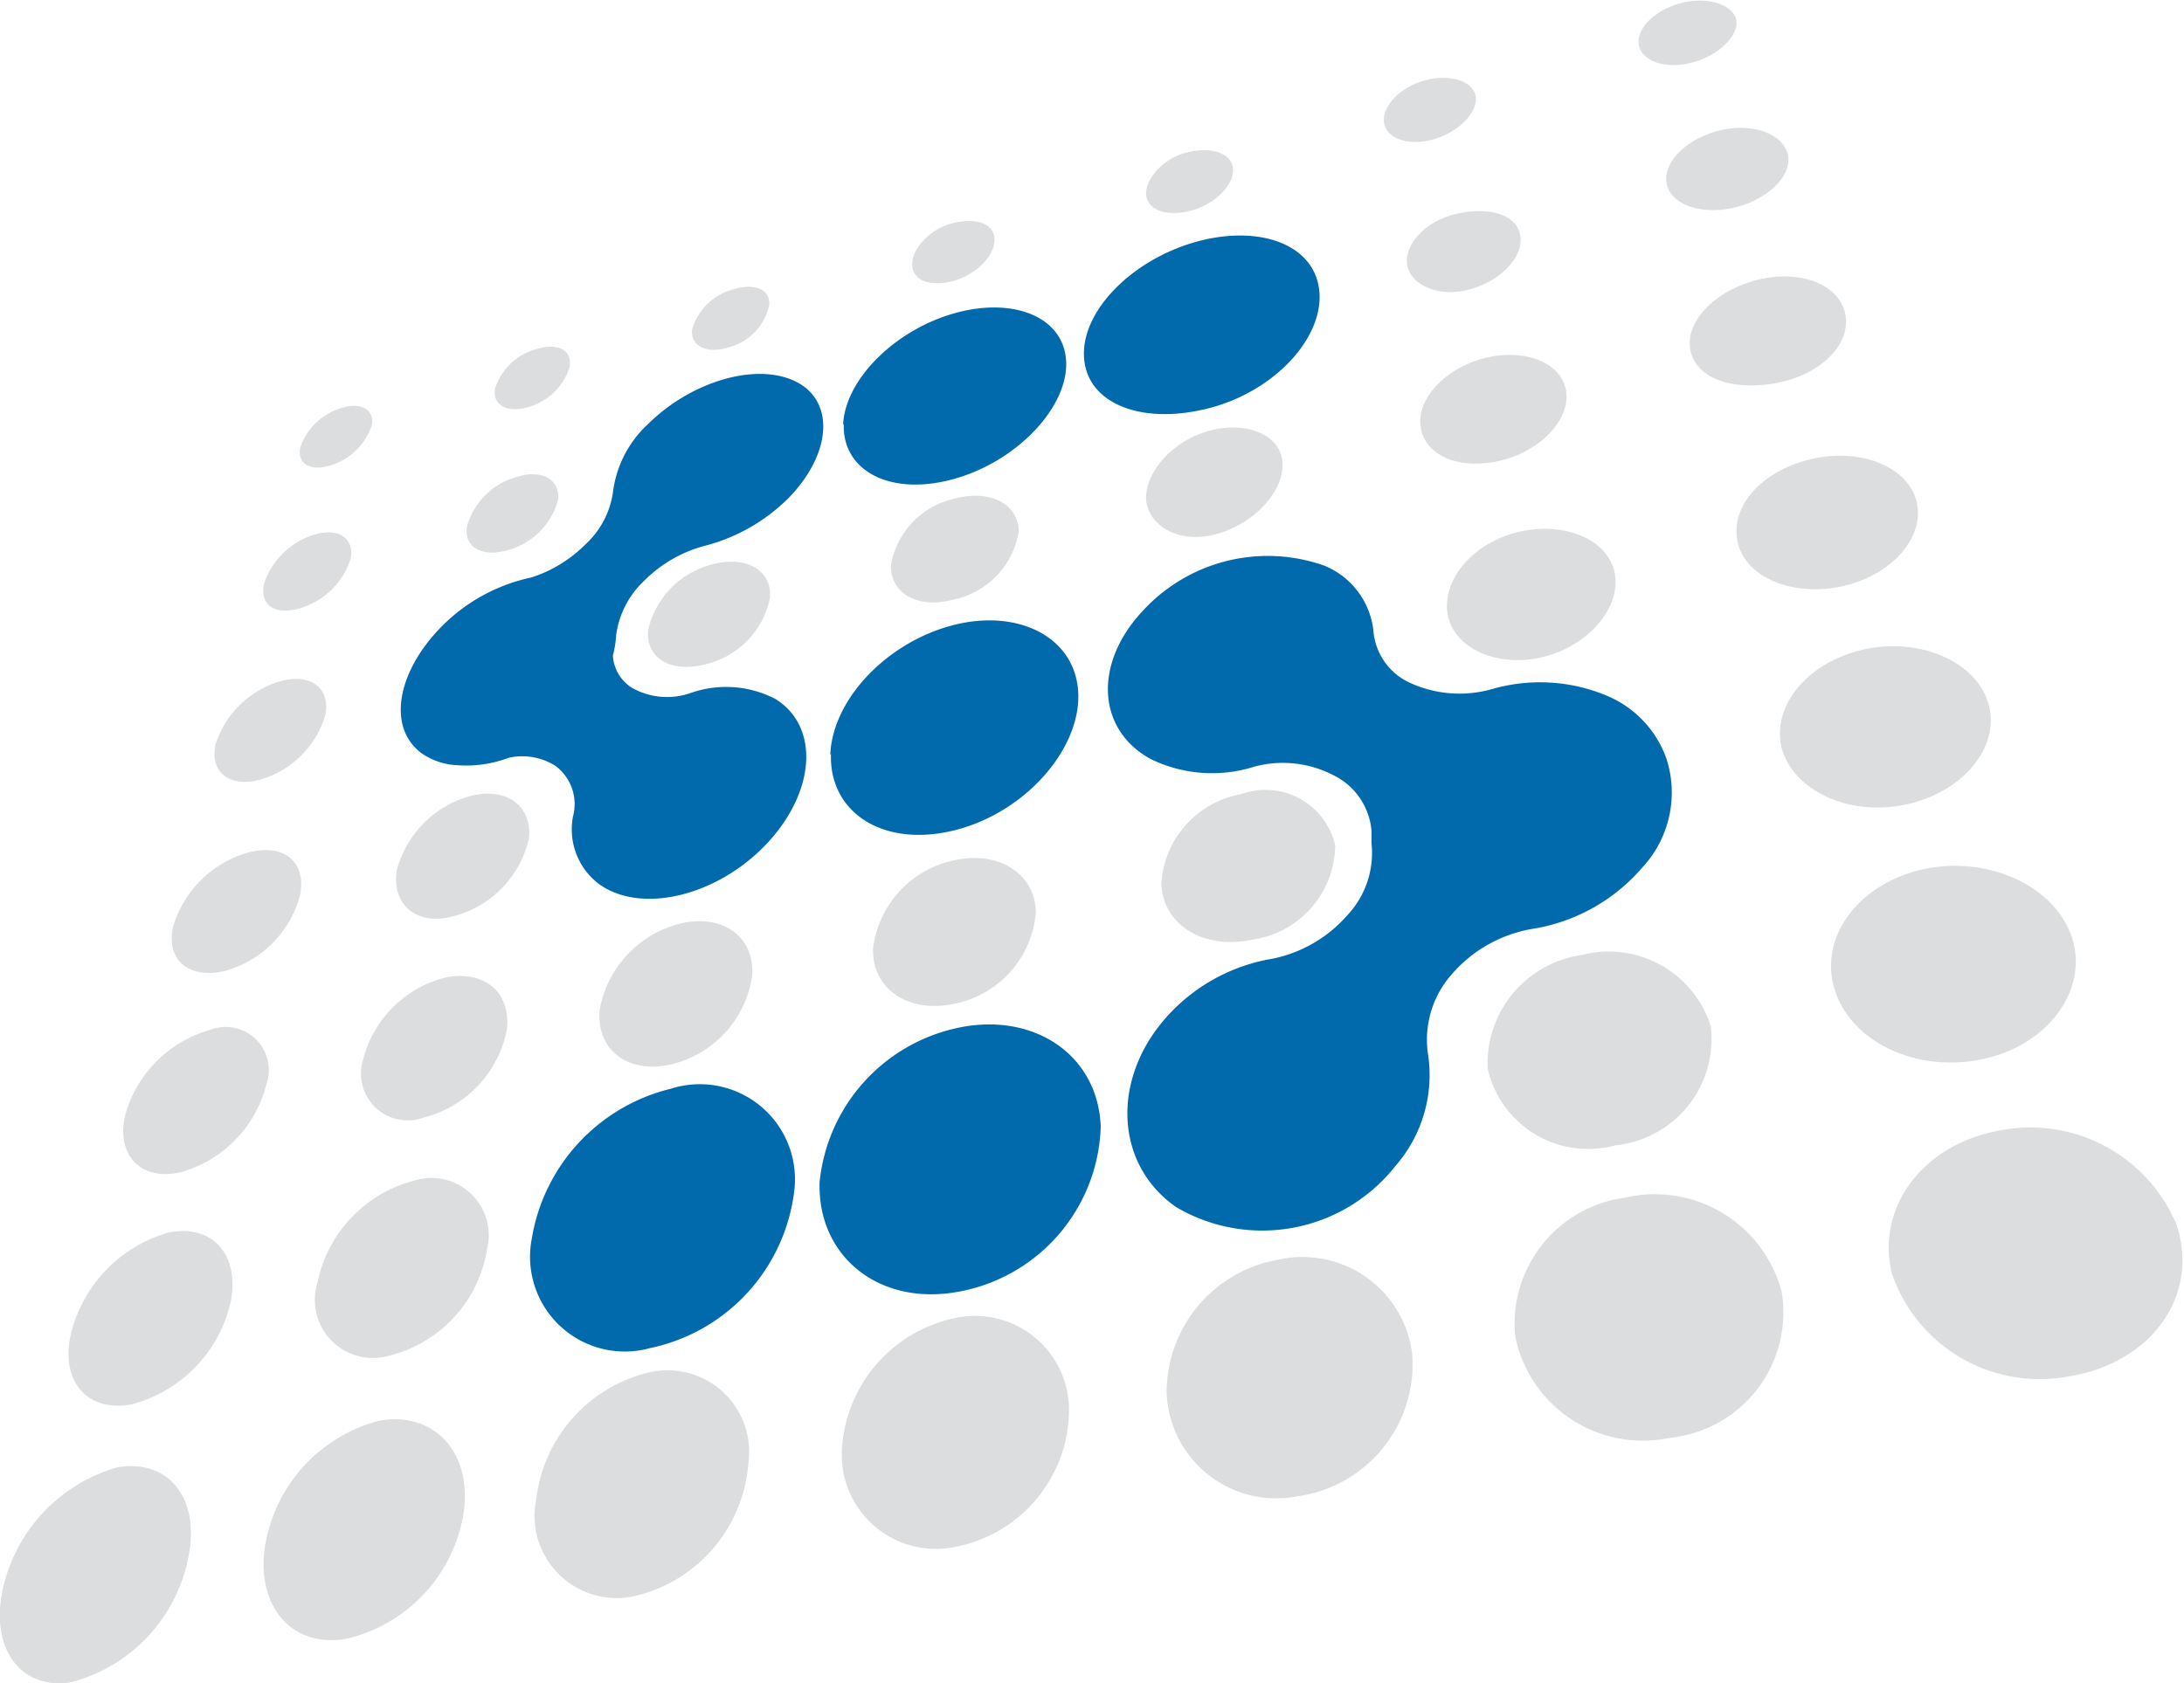 <svg xmlns="http://www.w3.org/2000/svg" viewBox="0 0 61.29 47.25"><defs><style>.cls-1{fill:#006aac;}.cls-1,.cls-2{fill-rule:evenodd;}.cls-2{fill:#dcddde;}</style></defs><title>SELECTAsset 1</title><g id="Layer_2" data-name="Layer 2"><g id="Layer_1-2" data-name="Layer 1"><path class="cls-1" d="M14.92,34.79a5.2,5.2,0,0,1,3.91-4.23,2.67,2.67,0,0,1,3.47,2.77,5.13,5.13,0,0,1-4.05,4.51A2.66,2.66,0,0,1,14.92,34.79Zm2.37-16.95a2.83,2.83,0,0,1-.09.56,1.14,1.14,0,0,0,.54.91,2,2,0,0,0,1.65.14,3,3,0,0,1,2.37.17c1.23.76,1.15,2.58-.24,4.06s-3.55,2-4.73,1.12a1.92,1.92,0,0,1-.71-1.88,1.34,1.34,0,0,0-.49-1.42,1.74,1.74,0,0,0-1.31-.23,3.39,3.39,0,0,1-1.44.21,1.9,1.9,0,0,1-1-.33c-1-.73-.69-2.33.59-3.6a5,5,0,0,1,2.48-1.34,3.76,3.76,0,0,0,1.51-.92,2.46,2.46,0,0,0,.78-1.46,3.13,3.13,0,0,1,1-1.94c1.2-1.18,3-1.72,4.11-1.19s1.06,2-.18,3.28a5.18,5.18,0,0,1-2.27,1.32,3.76,3.76,0,0,0-1.78,1A2.56,2.56,0,0,0,17.29,17.84ZM35.2,21.52a3.92,3.92,0,0,1-2.92-.22c-1.5-.83-1.58-2.67-.24-4.12a4.76,4.76,0,0,1,5.13-1.3,2.24,2.24,0,0,1,1.37,1.8,1.76,1.76,0,0,0,1.08,1.51,3.33,3.33,0,0,0,2.26.15,4.86,4.86,0,0,1,3.24.2,3,3,0,0,1,1.64,1.74,3.09,3.09,0,0,1-.67,3.07,5.13,5.13,0,0,1-3,1.71,3.84,3.84,0,0,0-2.35,1.29,2.77,2.77,0,0,0-.67,2.21,3.88,3.88,0,0,1-.91,3.17A4.76,4.76,0,0,1,33,33.88c-1.71-1.2-1.81-3.56-.3-5.29a5.11,5.11,0,0,1,2.85-1.65,3.79,3.79,0,0,0,2.27-1.26,2.55,2.55,0,0,0,.67-2l0-.26v-.09a1.92,1.92,0,0,0-1.07-1.57A3.09,3.09,0,0,0,35.2,21.52ZM23,33.19a4.93,4.93,0,0,1,3.89-4.34c2.12-.45,3.93.76,4,2.78a4.86,4.86,0,0,1-4,4.63C24.66,36.67,22.94,35.26,23,33.19Zm.3-12c.06-1.56,1.59-3.16,3.44-3.64s3.47.35,3.52,1.93-1.53,3.37-3.53,3.84S23.26,22.77,23.32,21.16Zm.36-9.26c.05-1.26,1.43-2.65,3.1-3.13s3.11.09,3.16,1.36-1.38,2.8-3.17,3.29S23.63,13.2,23.68,11.9ZM30.42,10c-.06-1.26,1.31-2.67,3.07-3.19s3.37,0,3.53,1.32S35.78,11,33.88,11.47,30.47,11.3,30.42,10Z"/><path class="cls-2" d="M32.16,5.45c0-.45.48-1,1.14-1.17s1.25,0,1.3.44-.47,1-1.16,1.19S32.19,5.9,32.16,5.45Z"/><path class="cls-2" d="M38.84,3.45c-.07-.45.44-1,1.13-1.19s1.35,0,1.44.42-.42,1-1.14,1.22S38.91,3.9,38.84,3.45Z"/><path class="cls-2" d="M19.42,9.26a1.64,1.64,0,0,1,1.16-1.14c.6-.18,1.07,0,1,.48a1.58,1.58,0,0,1-1.17,1.16C19.84,9.94,19.38,9.71,19.42,9.26Z"/><path class="cls-2" d="M13.89,10.92A1.67,1.67,0,0,1,15.05,9.8c.58-.18,1,0,.94.49a1.69,1.69,0,0,1-1.18,1.14C14.23,11.6,13.82,11.37,13.89,10.92Z"/><path class="cls-2" d="M8.43,12.55a1.75,1.75,0,0,1,1.16-1.1c.55-.17.93.05.84.5a1.75,1.75,0,0,1-1.18,1.12C8.69,13.24,8.33,13,8.43,12.55Z"/><path class="cls-2" d="M46,1.31c-.12-.45.38-1,1.12-1.21s1.45,0,1.59.4-.37,1-1.13,1.23S46.13,1.76,46,1.31Z"/><path class="cls-2" d="M25.6,7.41c0-.45.52-1,1.15-1.15s1.15,0,1.16.46-.52,1-1.17,1.17S25.59,7.87,25.6,7.41Z"/><path class="cls-2" d="M39.49,7.44C39.4,6.86,40,6.2,40.88,6s1.66,0,1.78.59-.51,1.28-1.4,1.53S39.59,8,39.49,7.44Z"/><path class="cls-2" d="M47.45,9.89c-.2-.79.58-1.66,1.74-2s2.32,0,2.57.83-.54,1.72-1.76,2S47.66,10.69,47.45,9.89Z"/><path class="cls-2" d="M51.45,27.65c-.36-1.45.79-2.89,2.57-3.26s3.66.48,4.13,1.94-.69,3.06-2.61,3.42S51.82,29.14,51.45,27.65Z"/><path class="cls-2" d="M53.09,35.74c-.45-1.86.89-3.62,3-4a4.44,4.44,0,0,1,5,2.66c.64,2-.74,3.88-3.06,4.24A4.38,4.38,0,0,1,53.09,35.74Z"/><path class="cls-2" d="M50,21c-.29-1.18.72-2.4,2.26-2.76s3.15.28,3.53,1.47-.64,2.51-2.29,2.87S50.31,22.16,50,21Z"/><path class="cls-2" d="M48.77,15.24c-.24-1,.64-2,2-2.34s2.71.15,3,1.12-.59,2.08-2,2.42S49,16.23,48.77,15.24Z"/><path class="cls-2" d="M46.78,5.2c-.15-.57.46-1.25,1.37-1.51s1.79,0,2,.57-.43,1.28-1.37,1.54S46.94,5.79,46.78,5.2Z"/><path class="cls-2" d="M6.05,20.89a2.71,2.71,0,0,1,1.82-1.77c.84-.23,1.41.19,1.26.95a2.67,2.67,0,0,1-1.85,1.82C6.42,22.11,5.88,21.66,6.05,20.89Z"/><path class="cls-2" d="M2,37.4a3.93,3.93,0,0,1,2.72-2.8c1.22-.25,2,.59,1.76,1.92a3.86,3.86,0,0,1-2.78,2.9C2.42,39.66,1.67,38.74,2,37.4Z"/><path class="cls-2" d="M.09,44.56a4.57,4.57,0,0,1,3.2-3.37c1.42-.25,2.33.85,2,2.5A4.52,4.52,0,0,1,2,47.22C.55,47.45-.3,46.23.09,44.56Z"/><path class="cls-2" d="M3.51,31.31a3.45,3.45,0,0,1,2.38-2.4,1.21,1.21,0,0,1,1.59,1.51,3.43,3.43,0,0,1-2.43,2.49C3.94,33.15,3.26,32.42,3.51,31.31Z"/><path class="cls-2" d="M4.86,26A3.08,3.08,0,0,1,7,23.92c1-.24,1.6.29,1.42,1.21a3,3,0,0,1-2.13,2.13C5.26,27.49,4.65,26.91,4.86,26Z"/><path class="cls-2" d="M7.41,16.38A2.16,2.16,0,0,1,8.84,15c.66-.19,1.11.11,1,.68A2.12,2.12,0,0,1,8.4,17.08C7.72,17.27,7.28,17,7.41,16.38Z"/><path class="cls-2" d="M41.75,30a3.07,3.07,0,0,1,2.63-3.19,3,3,0,0,1,3.63,2,3,3,0,0,1-2.68,3.34A2.89,2.89,0,0,1,41.75,30Z"/><path class="cls-2" d="M8.91,36a3.73,3.73,0,0,1,2.71-2.86,1.61,1.61,0,0,1,2.05,1.92,3.68,3.68,0,0,1-2.77,3A1.63,1.63,0,0,1,8.91,36Z"/><path class="cls-2" d="M7.45,43.33a4.36,4.36,0,0,1,3.19-3.45c1.51-.27,2.59.84,2.38,2.53A4.33,4.33,0,0,1,9.73,46C8.17,46.28,7.15,45.05,7.45,43.33Z"/><path class="cls-2" d="M15.05,42.07a4.16,4.16,0,0,1,3.18-3.55A2.29,2.29,0,0,1,21,41.08a4.14,4.14,0,0,1-3.27,3.74A2.31,2.31,0,0,1,15.05,42.07Z"/><path class="cls-2" d="M42.52,37.5a3.57,3.57,0,0,1,3.08-3.88A3.68,3.68,0,0,1,50,36.26a3.54,3.54,0,0,1-3.14,4.1A3.65,3.65,0,0,1,42.52,37.5Z"/><path class="cls-2" d="M32.74,39.12a3.78,3.78,0,0,1,3.13-3.76A3.1,3.1,0,0,1,39.63,38a3.74,3.74,0,0,1-3.21,4A3.08,3.08,0,0,1,32.74,39.12Z"/><path class="cls-2" d="M23.63,40.64A4,4,0,0,1,26.79,37,2.64,2.64,0,0,1,30,39.58a3.93,3.93,0,0,1-3.24,3.85A2.64,2.64,0,0,1,23.63,40.64Z"/><path class="cls-2" d="M40.62,17.22c-.14-1,.76-2,2-2.29s2.49.18,2.69,1.14-.71,2.05-2,2.37S40.78,18.2,40.62,17.22Z"/><path class="cls-2" d="M32.59,24.83a2.72,2.72,0,0,1,2.25-2.54,2,2,0,0,1,2.63,1.45,2.7,2.7,0,0,1-2.29,2.63C33.81,26.67,32.66,26,32.59,24.83Z"/><path class="cls-2" d="M24.5,26.63a2.89,2.89,0,0,1,2.27-2.48c1.24-.28,2.28.36,2.3,1.46a2.85,2.85,0,0,1-2.31,2.57C25.48,28.45,24.47,27.75,24.5,26.63Z"/><path class="cls-2" d="M16.83,28.34a3.05,3.05,0,0,1,2.28-2.42c1.17-.27,2.07.37,2,1.46a3,3,0,0,1-2.33,2.51C17.59,30.14,16.72,29.44,16.83,28.34Z"/><path class="cls-2" d="M10.17,29.82a3.19,3.19,0,0,1,2.29-2.37c1.1-.25,1.9.39,1.76,1.47a3.17,3.17,0,0,1-2.33,2.45A1.31,1.31,0,0,1,10.17,29.82Z"/><path class="cls-2" d="M11.13,24.45a2.94,2.94,0,0,1,2.08-2.11c1-.25,1.74.28,1.63,1.21a2.92,2.92,0,0,1-2.12,2.17C11.68,26,11,25.39,11.13,24.45Z"/><path class="cls-2" d="M13.11,14.76a2,2,0,0,1,1.42-1.38c.69-.21,1.2.09,1.13.66a2,2,0,0,1-1.44,1.41C13.51,15.65,13,15.34,13.11,14.76Z"/><path class="cls-2" d="M18.19,17.68A2.46,2.46,0,0,1,20,15.84c.94-.25,1.66.16,1.61.93a2.4,2.4,0,0,1-1.83,1.88C18.81,18.9,18.11,18.46,18.19,17.68Z"/><path class="cls-2" d="M39.87,12c-.13-.78.66-1.65,1.76-1.94s2.14.08,2.31.86-.64,1.71-1.79,2S40,12.82,39.87,12Z"/><path class="cls-2" d="M32.16,14c0-.78.75-1.63,1.78-1.91s2,.11,2.05.89-.73,1.68-1.81,2S32.21,14.76,32.16,14Z"/><path class="cls-2" d="M25,15.88A2.32,2.32,0,0,1,26.77,14c1-.27,1.8.13,1.82.91a2.33,2.33,0,0,1-1.83,1.92C25.75,17.1,25,16.66,25,15.88Z"/></g></g></svg>